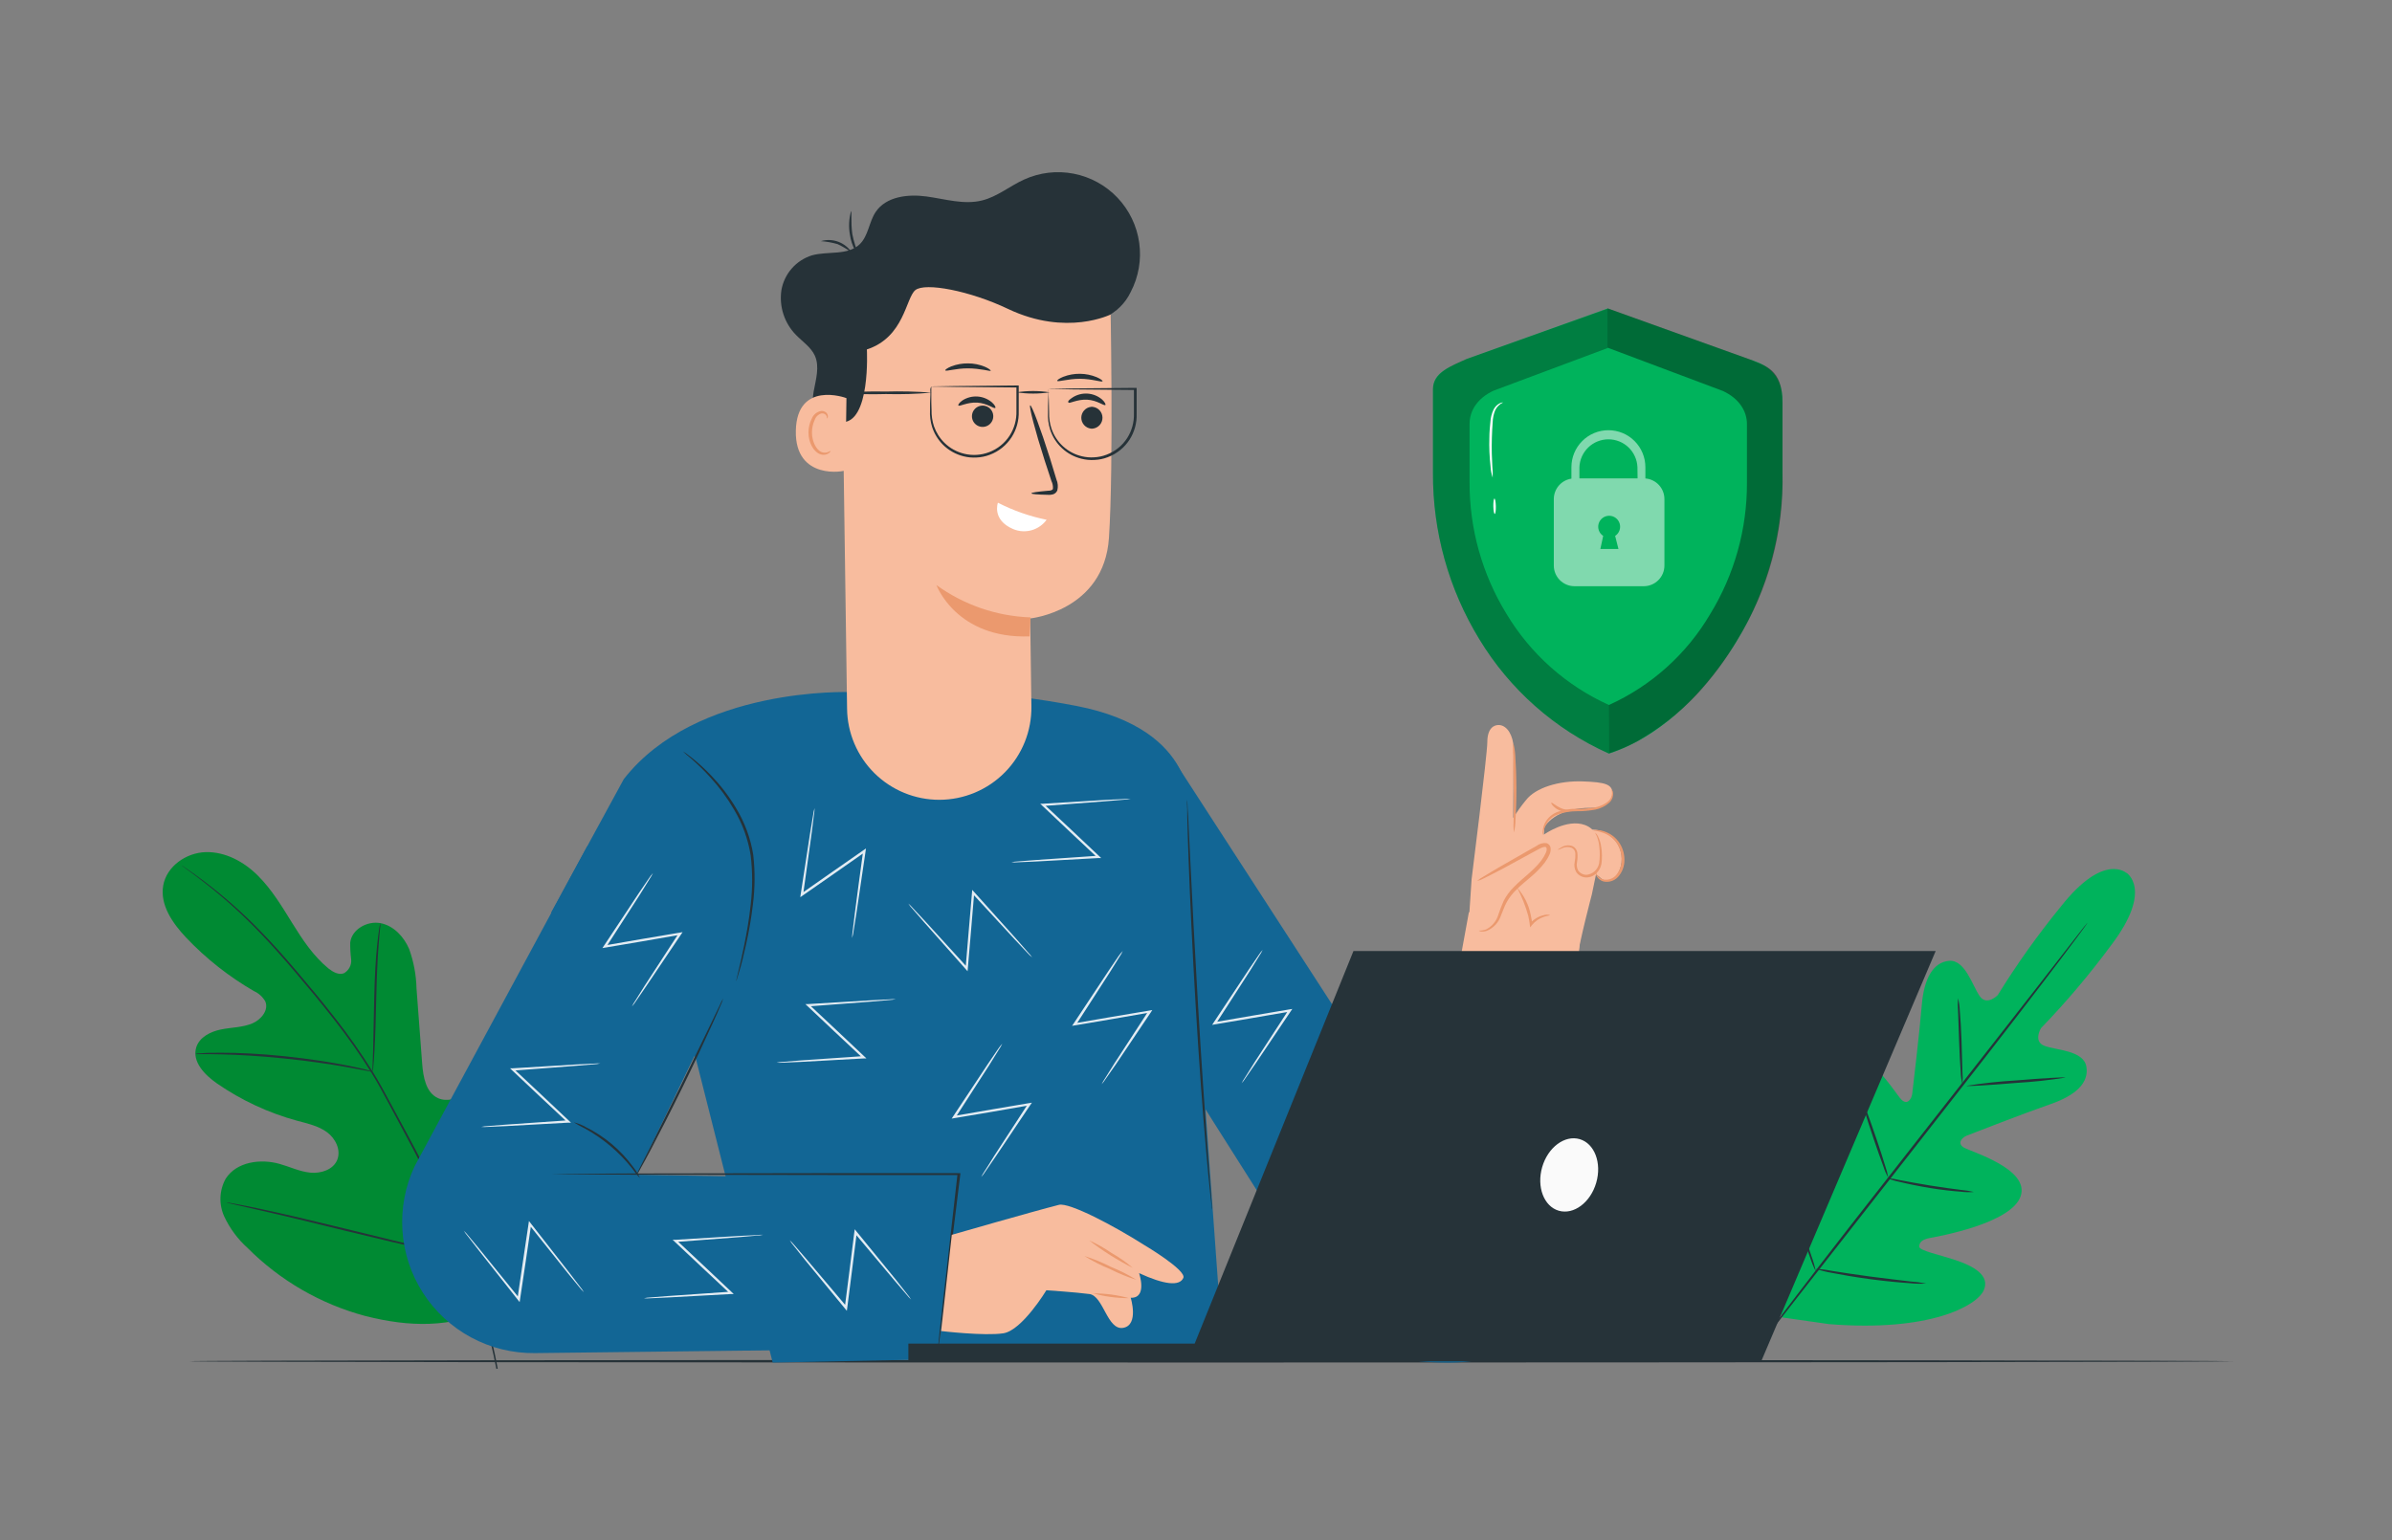 <svg width="500" height="322" viewBox="0 0 500 322" fill="none" xmlns="http://www.w3.org/2000/svg">
<rect x="0" y="0" width="500" height="322" fill="#808080" stroke="none"/>
<path d="M102.834 273.681C116.674 262.351 118.464 243.311 116.504 226.491C116.174 223.681 116.244 220.691 114.684 218.331C113.124 215.971 109.824 214.541 107.364 215.941C105.364 217.101 104.604 219.611 103.584 221.721C102.212 224.555 100.071 226.946 97.404 228.621C95.664 229.701 93.464 230.451 91.584 229.621C89.014 228.481 88.454 225.151 88.244 222.351C87.844 217.131 87.45 211.907 87.064 206.681C86.998 203.866 86.478 201.08 85.524 198.431C84.424 195.851 82.274 193.541 79.524 193.021C76.774 192.501 73.524 194.301 73.204 197.091C73.191 198.26 73.258 199.43 73.404 200.591C73.46 201.171 73.347 201.755 73.077 202.272C72.807 202.789 72.392 203.216 71.884 203.501C70.784 203.921 69.584 203.221 68.664 202.501C65.504 199.921 63.214 196.441 61.064 192.971C58.914 189.501 56.804 185.971 53.894 183.071C50.984 180.171 47.104 178.071 43.024 178.171C38.944 178.271 34.814 181.121 34.114 185.171C33.414 189.221 36.064 193.021 38.864 196.001C43.034 200.403 47.816 204.181 53.064 207.221C54.069 207.669 54.906 208.425 55.454 209.381C56.224 211.201 54.584 213.201 52.774 213.971C50.714 214.841 48.394 214.811 46.204 215.251C44.014 215.691 41.694 216.851 41.024 218.981C40.104 221.981 42.774 224.741 45.314 226.511C50.432 230.055 56.117 232.703 62.124 234.341C64.274 234.921 66.524 235.401 68.324 236.711C70.124 238.021 71.324 240.451 70.494 242.511C69.664 244.571 67.084 245.411 64.864 245.191C62.644 244.971 60.594 243.961 58.444 243.361C54.444 242.231 49.444 242.911 47.184 246.441C46.515 247.644 46.139 248.988 46.085 250.364C46.032 251.739 46.301 253.108 46.874 254.361C48.038 256.851 49.69 259.082 51.734 260.921C58.54 267.756 67.034 272.669 76.354 275.161C85.654 277.511 94.104 277.661 102.834 273.681Z" fill="#008A33"/>
<path d="M104.044 286.171C102.606 278.414 100.419 270.815 97.514 263.481C93.923 254.522 89.813 245.78 85.204 237.301L81.594 230.621C80.414 228.421 79.244 226.241 77.964 224.181C75.511 220.232 72.84 216.423 69.964 212.771C67.234 209.261 64.504 206.021 61.964 203.021C59.424 200.021 56.964 197.271 54.594 194.851C50.906 191.025 46.924 187.494 42.684 184.291C41.184 183.151 39.984 182.291 39.174 181.751L38.244 181.111C38.137 181.038 38.027 180.971 37.914 180.911C37.914 180.911 38.014 181.001 38.214 181.151L39.124 181.821C39.924 182.401 41.124 183.261 42.584 184.421C46.775 187.666 50.716 191.223 54.374 195.061C56.704 197.481 59.144 200.241 61.704 203.251C64.264 206.261 66.964 209.501 69.704 213.011C72.579 216.656 75.25 220.459 77.704 224.401C78.974 226.451 80.134 228.621 81.314 230.821L84.894 237.511C89.465 245.978 93.558 254.695 97.154 263.621C100.063 270.928 102.273 278.496 103.754 286.221" fill="#263339"/>
<path d="M77.884 224.131C77.978 223.73 78.031 223.322 78.044 222.911C78.124 222.131 78.204 220.981 78.284 219.571C78.454 216.751 78.554 212.851 78.654 208.571C78.754 204.291 78.914 200.371 79.144 197.571C79.244 196.161 79.354 195.031 79.434 194.241C79.492 193.837 79.519 193.429 79.514 193.021C79.39 193.411 79.306 193.813 79.264 194.221C79.134 195.001 78.984 196.141 78.844 197.541C78.534 200.361 78.324 204.261 78.224 208.541C78.124 212.821 78.054 216.671 77.994 219.541C77.944 220.891 77.914 222.021 77.884 222.881C77.843 223.296 77.843 223.715 77.884 224.131Z" fill="#263339"/>
<path d="M40.854 220.411H41.234H42.324C43.264 220.411 44.624 220.411 46.324 220.461C49.694 220.531 54.324 220.791 59.474 221.321C64.624 221.851 69.204 222.531 72.524 223.121C74.184 223.411 75.524 223.671 76.454 223.851L77.514 224.061C77.764 224.061 77.894 224.121 77.894 224.061C77.781 224.001 77.659 223.96 77.534 223.941L76.484 223.651C75.574 223.421 74.234 223.111 72.574 222.791C69.264 222.121 64.644 221.391 59.514 220.851C54.384 220.311 49.714 220.111 46.324 220.121C44.634 220.121 43.324 220.121 42.324 220.211L41.244 220.281C41.108 220.303 40.976 220.347 40.854 220.411Z" fill="#263339"/>
<path d="M97.054 262.841C97.132 262.689 97.199 262.532 97.254 262.371C97.394 262.021 97.554 261.571 97.764 261.021C98.204 259.841 98.764 258.111 99.504 256.021C100.914 251.751 102.684 245.791 104.564 239.181C106.444 232.571 108.154 226.611 109.494 222.321C110.164 220.221 110.704 218.501 111.104 217.241C111.284 216.681 111.424 216.241 111.534 215.861C111.595 215.703 111.639 215.538 111.664 215.371C111.574 215.514 111.504 215.669 111.454 215.831C111.324 216.191 111.154 216.641 110.944 217.191C110.504 218.371 109.944 220.091 109.214 222.191C107.794 226.461 106.024 232.421 104.154 239.031C102.284 245.641 100.594 251.621 99.214 255.891C98.554 257.991 98.004 259.711 97.614 260.961C97.434 261.531 97.294 261.961 97.174 262.351C97.118 262.51 97.078 262.674 97.054 262.841Z" fill="#263339"/>
<path d="M47.314 251.411C47.468 251.485 47.634 251.535 47.804 251.561L49.254 251.901L54.594 253.121C59.094 254.121 65.294 255.651 72.144 257.331C78.994 259.011 85.204 260.471 89.724 261.431C91.984 261.911 93.814 262.281 95.084 262.511L96.544 262.771C96.715 262.81 96.889 262.833 97.064 262.841C96.905 262.768 96.737 262.717 96.564 262.691L95.114 262.351L89.784 261.131C85.284 260.131 79.084 258.601 72.244 256.921C65.404 255.241 59.184 253.781 54.664 252.821C52.404 252.341 50.574 251.971 49.304 251.741L47.834 251.471C47.662 251.436 47.488 251.416 47.314 251.411Z" fill="#263339"/>
<path d="M444.594 182.621C444.594 182.621 439.904 177.981 430.764 189.571C425.972 195.438 421.572 201.614 417.594 208.061C417.594 208.061 415.314 210.421 413.814 208.281C412.314 206.141 410.764 200.621 407.424 200.901C404.084 201.181 402.164 204.621 401.714 210.111C401.264 215.601 399.854 227.611 399.714 228.691C399.574 229.771 398.714 231.181 397.424 229.891C396.134 228.601 389.644 217.621 384.594 221.001C379.544 224.381 380.824 239.921 380.934 241.611C381.044 243.301 380.584 243.941 379.744 244.181C378.904 244.421 377.054 240.521 375.064 237.471C373.074 234.421 370.244 231.211 367.504 233.421C364.764 235.631 361.854 246.501 368.774 266.471L372.584 275.471L382.334 276.861C403.404 278.551 413.204 273.021 414.654 269.811C416.104 266.601 412.304 264.661 408.844 263.501C405.384 262.341 401.144 261.501 401.174 260.651C401.204 259.801 401.694 259.181 403.364 258.861C405.034 258.541 420.364 255.861 422.364 250.151C424.364 244.441 412.114 240.861 410.544 239.961C408.974 239.061 410.134 237.831 411.134 237.441C412.134 237.051 423.414 232.661 428.624 230.861C433.834 229.061 436.704 226.441 436.114 223.021C435.524 219.601 429.814 219.611 427.364 218.681C424.914 217.751 426.634 214.971 426.634 214.971C431.902 209.518 436.802 203.722 441.304 197.621C450.234 185.861 444.414 182.431 444.414 182.431" fill="#00B35C"/>
<path d="M436.354 192.941C436.309 193.029 436.255 193.113 436.194 193.191L435.684 193.911C435.204 194.551 434.534 195.461 433.684 196.621C431.934 198.971 429.384 202.351 426.204 206.511C419.854 214.831 410.974 226.251 401.114 238.811L375.894 271.021L368.284 280.811L366.204 283.461L365.654 284.141C365.524 284.291 365.464 284.371 365.454 284.361C365.498 284.272 365.552 284.188 365.614 284.111L366.124 283.401L368.124 280.681C369.864 278.331 372.424 274.951 375.594 270.791C381.944 262.471 390.834 251.051 400.704 238.491C410.574 225.931 419.444 214.551 425.914 206.281C429.104 202.171 431.704 198.841 433.524 196.501C434.404 195.371 435.104 194.501 435.594 193.841L436.154 193.161C436.274 193.011 436.344 192.931 436.354 192.941Z" fill="#263339"/>
<path d="M409.284 208.711C409.501 209.568 409.625 210.446 409.654 211.331C409.804 212.951 409.934 215.201 410.024 217.691C410.114 220.181 410.154 222.241 410.204 224.051C410.277 224.929 410.277 225.812 410.204 226.691C409.987 225.833 409.866 224.955 409.844 224.071C409.714 222.441 409.604 220.191 409.514 217.711C409.424 215.231 409.364 213.161 409.294 211.351C409.214 210.473 409.211 209.589 409.284 208.711Z" fill="#263339"/>
<path d="M411.044 227.041C414.465 226.488 417.913 226.111 421.374 225.911C427.084 225.441 431.734 225.171 431.744 225.311C428.321 225.857 424.874 226.231 421.414 226.431C415.704 226.911 411.064 227.181 411.044 227.041Z" fill="#263339"/>
<path d="M394.454 246.321C395.351 246.39 396.24 246.534 397.114 246.751C398.754 247.061 401.004 247.491 403.504 247.891C406.004 248.291 408.274 248.591 409.924 248.801C410.824 248.872 411.717 249.016 412.594 249.231C411.694 249.308 410.789 249.288 409.894 249.171C408.224 249.051 405.894 248.811 403.424 248.401C400.954 247.991 398.654 247.511 397.034 247.111C396.148 246.94 395.283 246.675 394.454 246.321Z" fill="#263339"/>
<path d="M389.214 230.101C389.629 230.826 389.964 231.593 390.214 232.391C390.744 233.841 391.454 235.841 392.214 238.061C392.974 240.281 393.614 242.301 394.064 243.781C394.345 244.563 394.553 245.37 394.684 246.191C394.262 245.465 393.927 244.693 393.684 243.891C393.144 242.451 392.444 240.451 391.684 238.231C390.924 236.011 390.284 233.981 389.834 232.511C389.54 231.732 389.332 230.924 389.214 230.101Z" fill="#263339"/>
<path d="M372.404 245.261C372.885 246.211 373.293 247.197 373.624 248.211C374.314 250.061 375.234 252.621 376.224 255.461C377.214 258.301 378.074 260.881 378.684 262.751C379.06 263.751 379.351 264.781 379.554 265.831C379.064 264.866 378.656 263.863 378.334 262.831C377.644 260.991 376.724 258.431 375.734 255.591C374.744 252.751 373.874 250.171 373.274 248.291C372.899 247.307 372.608 246.293 372.404 245.261Z" fill="#263339"/>
<path d="M379.524 265.291C380.663 265.356 381.796 265.503 382.914 265.731C384.994 266.061 387.914 266.511 391.064 266.931C394.214 267.351 397.144 267.671 399.234 267.931C400.372 268.005 401.505 268.156 402.624 268.381C401.483 268.45 400.339 268.423 399.204 268.301C397.094 268.161 394.204 267.901 390.994 267.471C387.784 267.041 384.914 266.541 382.844 266.131C381.716 265.941 380.606 265.66 379.524 265.291Z" fill="#263339"/>
<path d="M466.894 284.621C466.894 284.771 371.244 284.891 253.294 284.891C135.344 284.891 39.664 284.791 39.664 284.621C39.664 284.451 135.294 284.341 253.294 284.341C371.294 284.341 466.894 284.491 466.894 284.621Z" fill="#263238"/>
<path d="M145.404 221.111L115.214 190.781L130.394 162.901C145.574 143.461 177.714 144.711 177.714 144.711C193.57 143.633 209.499 144.611 225.104 147.621C250.634 152.621 248.574 169.481 248.574 169.481L251.994 232.051L255.664 283.001L161.514 284.901L145.404 221.151" fill="#126695"/>
<path d="M196.124 281.921L111.794 282.921C107.148 282.975 102.565 281.847 98.475 279.643C94.385 277.44 90.922 274.233 88.411 270.324C85.901 266.415 84.425 261.931 84.123 257.295C83.821 252.659 84.702 248.023 86.684 243.821L122.744 176.951L155.594 199.151L133.184 245.621L201.444 246.841L196.124 281.921Z" fill="#126695"/>
<path d="M245.594 159.281L313.264 263.761L273.784 266.341C273.784 266.341 250.204 229.191 250.734 229.951C251.674 231.351 245.594 159.281 245.594 159.281Z" fill="#126695"/>
<path d="M153.894 205.161C153.896 204.977 153.926 204.795 153.984 204.621C154.084 204.221 154.194 203.721 154.344 203.101C154.654 201.791 155.114 199.891 155.584 197.531C156.054 195.171 156.584 192.331 156.914 189.171C157.32 185.746 157.32 182.285 156.914 178.861C156.371 175.465 155.187 172.203 153.424 169.251C152.007 166.82 150.33 164.55 148.424 162.481C147.139 161.066 145.769 159.73 144.324 158.481C143.773 158.049 143.245 157.589 142.744 157.101C142.906 157.181 143.061 157.279 143.204 157.391C143.484 157.601 143.934 157.891 144.454 158.321C145.957 159.508 147.374 160.801 148.694 162.191C150.665 164.244 152.396 166.516 153.854 168.961C155.679 171.959 156.901 175.284 157.454 178.751C157.85 182.218 157.823 185.72 157.374 189.181C157.036 191.996 156.555 194.793 155.934 197.561C155.414 199.931 154.934 201.821 154.524 203.121C154.344 203.771 154.184 204.271 154.074 204.611C154.032 204.799 153.971 204.983 153.894 205.161Z" fill="#263238"/>
<path d="M151.174 208.761C151.029 209.281 150.835 209.787 150.594 210.271C150.194 211.271 149.594 212.611 148.824 214.271C147.294 217.661 145.124 222.321 142.624 227.421C140.124 232.521 137.764 237.091 136.014 240.421C135.134 242.061 134.414 243.421 133.904 244.291C133.66 244.775 133.379 245.24 133.064 245.681C133.243 245.17 133.464 244.675 133.724 244.201C134.234 243.201 134.894 241.861 135.724 240.251L142.194 227.251C144.644 222.181 146.874 217.601 148.534 214.171C149.314 212.561 149.954 211.221 150.454 210.171C150.654 209.681 150.895 209.21 151.174 208.761Z" fill="#263238"/>
<path d="M196.124 281.921C196.124 281.921 196.124 281.861 196.124 281.751C196.124 281.641 196.124 281.441 196.124 281.231C196.174 280.751 196.244 280.081 196.324 279.231C196.524 277.451 196.804 274.921 197.154 271.731C197.894 265.261 198.954 256.161 200.154 245.431L200.394 245.691H175.484L131.974 245.621L118.774 245.541L115.184 245.491H114.244H113.924C114.03 245.478 114.137 245.478 114.244 245.491H115.184L118.774 245.441L131.974 245.361L175.554 245.291H200.464H200.734V245.551C199.414 256.271 198.304 265.371 197.504 271.831C197.104 275.011 196.774 277.541 196.504 279.321C196.397 280.161 196.307 280.827 196.234 281.321L196.154 281.831C196.144 281.861 196.134 281.921 196.124 281.921Z" fill="#263238"/>
<path d="M133.774 246.361C133.17 245.693 132.608 244.989 132.094 244.251C129.399 240.867 126.061 238.05 122.274 235.961C121.465 235.569 120.677 235.135 119.914 234.661C120.801 234.868 121.654 235.205 122.444 235.661C126.389 237.609 129.8 240.489 132.384 244.051C132.951 244.753 133.419 245.53 133.774 246.361Z" fill="#263238"/>
<path d="M253.394 252.981C253.32 252.695 253.274 252.404 253.254 252.111C253.184 251.501 253.094 250.671 252.974 249.621C252.744 247.461 252.434 244.331 252.104 240.461C251.414 232.711 250.624 221.991 249.924 210.151C249.224 198.311 248.734 187.571 248.454 179.801C248.314 175.911 248.214 172.801 248.174 170.591C248.174 169.541 248.174 168.711 248.124 168.091C248.108 167.801 248.108 167.51 248.124 167.221C248.179 167.507 248.209 167.798 248.214 168.091C248.214 168.701 248.294 169.541 248.354 170.591C248.464 172.811 248.614 175.941 248.804 179.781C249.174 187.551 249.724 198.271 250.424 210.121C251.124 221.971 251.864 232.671 252.424 240.431C252.724 244.261 252.964 247.431 253.134 249.611C253.214 250.611 253.274 251.491 253.324 252.101C253.374 252.391 253.397 252.686 253.394 252.981Z" fill="#263238"/>
<path d="M178.114 196.131C178.118 195.672 178.155 195.214 178.224 194.761C178.344 193.811 178.494 192.541 178.684 190.981C179.124 187.681 179.684 183.161 180.424 177.921L180.804 178.161L174.334 182.691L167.754 187.271L167.284 187.601L167.364 187.031C168.164 181.841 168.844 177.361 169.364 174.031C169.624 172.501 169.824 171.241 169.984 170.301C170.037 169.85 170.131 169.405 170.264 168.971C170.264 169.427 170.224 169.882 170.144 170.331C170.024 171.271 169.874 172.531 169.674 174.081C169.224 177.361 168.594 181.851 167.874 187.081L167.494 186.841L174.064 182.241L180.544 177.731L181.014 177.401L180.934 177.971C180.164 183.191 179.494 187.711 179.014 190.971C178.764 192.521 178.564 193.791 178.414 194.731C178.356 195.205 178.255 195.674 178.114 196.131Z" fill="#E3ECF3"/>
<path d="M215.754 200.181C215.393 199.894 215.059 199.576 214.754 199.231C214.104 198.531 213.224 197.601 212.144 196.461L203.214 186.781L203.644 186.631C203.434 189.081 203.214 191.741 202.984 194.501C202.754 197.261 202.514 200.001 202.304 202.501L202.254 203.081L201.874 202.651L193.184 192.851L190.704 189.991C190.388 189.663 190.107 189.305 189.864 188.921C190.223 189.226 190.558 189.561 190.864 189.921L193.444 192.681L202.264 202.351L201.834 202.501C202.044 200.011 202.264 197.311 202.504 194.501C202.744 191.691 202.964 189.081 203.174 186.631L203.224 186.061L203.604 186.481L212.404 196.291L214.914 199.161C215.22 199.478 215.501 199.819 215.754 200.181Z" fill="#E3ECF3"/>
<path d="M234.694 198.841C234.507 199.262 234.28 199.664 234.014 200.041L232.014 203.261L224.874 214.341L224.634 213.961L232.394 212.621L240.294 211.291L240.864 211.191L240.594 211.621L233.294 222.481L231.094 225.621C230.849 226.005 230.575 226.369 230.274 226.711C230.471 226.301 230.698 225.907 230.954 225.531L232.954 222.331L240.104 211.331L240.354 211.711L232.454 213.081L224.664 214.401L224.094 214.491L224.414 214.021L231.704 203.021L233.844 199.871C234.106 199.51 234.39 199.167 234.694 198.841Z" fill="#E3ECF3"/>
<path d="M209.504 218.221C209.316 218.638 209.088 219.037 208.824 219.411L206.824 222.641L199.694 233.711L199.444 233.331L207.224 231.991L215.134 230.651L215.704 230.561L215.374 231.031L208.074 241.901L205.924 245.021C205.685 245.406 205.41 245.767 205.104 246.101C205.304 245.692 205.531 245.298 205.784 244.921C206.304 244.121 206.984 243.051 207.784 241.731L214.934 230.731L215.184 231.111L207.284 232.481L199.494 233.791L198.924 233.891L199.244 233.411L206.534 222.411C207.414 221.111 208.134 220.051 208.684 219.261C208.931 218.895 209.206 218.547 209.504 218.221Z" fill="#E3ECF3"/>
<path d="M263.934 198.621C263.735 199.033 263.508 199.43 263.254 199.811L261.254 203.041L254.124 214.111L253.874 213.731L261.654 212.391L269.564 211.051L270.134 210.961L269.814 211.431L262.504 222.301C261.624 223.581 260.904 224.631 260.354 225.411C260.117 225.8 259.842 226.165 259.534 226.501C259.735 226.091 259.966 225.697 260.224 225.321L262.224 222.131L269.374 211.131L269.624 211.511L261.724 212.871L253.934 214.191L253.374 214.291L253.684 213.811L260.974 202.811L263.124 199.661C263.359 199.288 263.63 198.94 263.934 198.621Z" fill="#E3ECF3"/>
<path d="M295.334 248.961C294.976 248.689 294.642 248.388 294.334 248.061L291.594 245.421L282.184 236.201L282.604 236.031C282.524 238.491 282.444 241.151 282.354 243.921C282.264 246.691 282.154 249.441 282.064 251.921V252.501L281.654 252.091L272.494 242.741L269.874 240.011C269.548 239.701 269.247 239.367 268.974 239.011C269.33 239.284 269.664 239.585 269.974 239.911L272.694 242.541L281.994 251.761L281.564 251.931C281.644 249.431 281.734 246.731 281.824 243.931C281.914 241.131 282.024 238.501 282.114 236.041V235.471L282.514 235.871L291.784 245.231L294.434 247.971C294.761 248.275 295.062 248.606 295.334 248.961Z" fill="#E3ECF3"/>
<path d="M136.484 182.561C136.288 182.974 136.061 183.372 135.804 183.751L133.804 186.981L126.674 198.061L126.424 197.681L134.204 196.331L142.114 195.001L142.684 194.901L142.364 195.381L135.054 206.241L132.914 209.361C132.671 209.743 132.396 210.104 132.094 210.441C132.285 210.031 132.513 209.64 132.774 209.271L134.774 206.071C136.584 203.301 139.064 199.501 141.924 195.071L142.174 195.451L134.274 196.821L126.484 198.141L125.924 198.231L126.234 197.761C129.164 193.361 131.684 189.561 133.524 186.761L135.674 183.611C135.916 183.24 136.186 182.889 136.484 182.561Z" fill="#E3ECF3"/>
<path d="M96.944 257.341C97.281 257.645 97.588 257.979 97.864 258.341L100.304 261.271L108.594 271.501L108.154 271.621C108.514 269.191 108.894 266.551 109.304 263.801C109.714 261.051 110.114 258.341 110.484 255.871L110.564 255.301L110.924 255.761L118.984 266.081L121.274 269.081C121.565 269.428 121.826 269.799 122.054 270.191C121.725 269.881 121.421 269.547 121.144 269.191L118.744 266.271L110.594 256.061L111.034 255.951C110.674 258.421 110.284 261.101 109.874 263.881C109.464 266.661 109.074 269.261 108.704 271.691L108.624 272.261L108.264 271.811L100.104 261.471L97.774 258.471C97.472 258.113 97.195 257.735 96.944 257.341Z" fill="#E3ECF3"/>
<path d="M187.244 208.921C186.796 209.017 186.341 209.077 185.884 209.101L182.084 209.431L168.944 210.431L169.104 210.011L174.864 215.411L180.694 220.911L181.114 221.311H180.534L167.464 222.031L163.684 222.191C163.231 222.23 162.776 222.23 162.324 222.191C162.769 222.101 163.22 222.044 163.674 222.021L167.444 221.721L180.504 220.821L180.354 221.241L174.504 215.761L168.764 210.341L168.344 209.941H168.914L182.064 209.151L185.864 208.961C186.322 208.912 186.783 208.899 187.244 208.921Z" fill="#E3ECF3"/>
<path d="M165.084 259.321C165.417 259.634 165.731 259.968 166.024 260.321L168.514 263.201L177.024 273.261L176.584 273.381C176.894 270.941 177.234 268.301 177.584 265.551C177.934 262.801 178.294 260.071 178.584 257.601L178.664 257.021L179.024 257.471L187.304 267.621L189.654 270.621C189.945 270.969 190.212 271.336 190.454 271.721C190.116 271.414 189.805 271.079 189.524 270.721L187.064 267.851L178.664 257.851L179.094 257.721C178.784 260.201 178.444 262.881 178.094 265.671C177.744 268.461 177.394 271.071 177.094 273.511L177.014 274.081L176.654 273.641L168.284 263.461L165.904 260.461C165.593 260.108 165.319 259.727 165.084 259.321Z" fill="#E3ECF3"/>
<path d="M125.474 222.361C125.026 222.459 124.571 222.519 124.114 222.541L120.324 222.861L107.184 223.861L107.334 223.431L113.104 228.841L118.934 234.341L119.354 234.741H118.774L105.704 235.461L101.924 235.621C101.481 235.658 101.036 235.658 100.594 235.621C101.038 235.525 101.49 235.468 101.944 235.451L105.714 235.151L118.774 234.241L118.624 234.671L112.774 229.191L107.024 223.771L106.614 223.371H107.184L120.334 222.571L124.134 222.391C124.579 222.347 125.027 222.337 125.474 222.361Z" fill="#E3ECF3"/>
<path d="M159.504 258.191C159.056 258.286 158.601 258.342 158.144 258.361L154.344 258.691L141.204 259.691L141.364 259.261L147.124 264.671L152.954 270.171L153.374 270.571H152.804L139.724 271.281L135.944 271.451C135.491 271.49 135.036 271.49 134.584 271.451C135.028 271.355 135.48 271.298 135.934 271.281L139.704 270.981L152.764 270.071L152.614 270.501L146.764 265.021L141.024 259.621L140.604 259.231H141.174L154.324 258.431L158.134 258.251C158.588 258.189 159.046 258.169 159.504 258.191Z" fill="#E3ECF3"/>
<path d="M236.314 167.031C235.866 167.127 235.411 167.187 234.954 167.211L231.154 167.531L218.024 168.531L218.174 168.111L223.934 173.511L229.764 179.011L230.184 179.411H229.614L216.534 180.131L212.754 180.291C212.301 180.33 211.846 180.33 211.394 180.291C211.838 180.195 212.29 180.138 212.744 180.121L216.514 179.821L229.584 178.921L229.424 179.341L223.594 173.871L217.854 168.451L217.434 168.051H218.004L231.154 167.251L234.964 167.071C235.412 167.023 235.863 167.01 236.314 167.031Z" fill="#E3ECF3"/>
<path d="M198.954 258.191C198.954 258.191 215.774 253.341 221.344 251.921C223.514 251.371 232.804 256.271 239.224 260.351C239.224 260.351 248.064 265.591 247.354 267.201C246.564 268.981 243.354 268.621 238.104 266.201C238.104 266.201 239.924 271.471 236.354 271.351C236.354 271.351 238.124 277.051 234.784 277.641C231.444 278.231 230.664 270.961 227.724 270.571C224.784 270.181 218.724 269.781 218.724 269.781C218.724 269.781 213.654 278.181 209.724 278.781C205.794 279.381 196.724 278.311 196.724 278.311L198.954 258.191Z" fill="#F8BC9E"/>
<path d="M227.664 259.351C229.31 260.084 230.884 260.971 232.364 262.001C233.934 262.889 235.414 263.927 236.784 265.101C233.563 263.487 230.508 261.561 227.664 259.351Z" fill="#EB996E"/>
<path d="M226.674 262.621C228.595 263.225 230.462 263.991 232.254 264.911C234.106 265.663 235.892 266.57 237.594 267.621C235.672 267.022 233.805 266.26 232.014 265.341C230.158 264.592 228.371 263.681 226.674 262.621Z" fill="#EB996E"/>
<path d="M228.474 270.431C231.014 270.421 233.544 270.758 235.994 271.431C233.453 271.438 230.924 271.101 228.474 270.431Z" fill="#EB996E"/>
<path d="M177.064 84.621C177.262 85.269 177.264 85.96 177.072 86.61C176.879 87.26 176.499 87.838 175.98 88.273C175.46 88.709 174.824 88.981 174.151 89.057C173.478 89.133 172.797 89.009 172.194 88.701C169.914 87.55 169.624 84.4 170.074 81.891C170.524 79.38 171.374 76.691 170.324 74.361C169.514 72.581 167.764 71.451 166.404 70.05C165.203 68.834 164.302 67.355 163.769 65.731C163.236 64.107 163.087 62.382 163.334 60.691C163.622 59.004 164.37 57.43 165.496 56.142C166.622 54.854 168.081 53.902 169.714 53.391C173.064 52.461 177.194 53.49 179.714 51.06C181.524 49.3 181.634 46.431 183.034 44.331C185.204 41.071 189.794 40.55 193.674 41.081C197.554 41.611 201.494 42.861 205.294 41.91C208.464 41.12 211.064 38.91 214.044 37.55C217.291 36.066 220.922 35.633 224.428 36.314C227.934 36.994 231.139 38.752 233.596 41.344C236.053 43.935 237.639 47.23 238.131 50.767C238.624 54.304 237.999 57.906 236.344 61.071C235.24 63.386 233.362 65.243 231.034 66.32" fill="#263238"/>
<path d="M196.364 167.231C198.914 167.225 201.437 166.714 203.789 165.727C206.14 164.739 208.271 163.295 210.06 161.477C211.849 159.66 213.259 157.505 214.209 155.139C215.159 152.772 215.629 150.24 215.594 147.691L215.344 129.311C215.344 129.311 230.784 127.761 231.804 112.461C232.824 97.16 232.094 61.85 232.094 61.85C223.598 57.636 214.132 55.763 204.672 56.426C195.211 57.089 186.099 60.263 178.274 65.621L175.914 67.251L177.064 148.191C177.124 153.267 179.185 158.114 182.799 161.679C186.413 165.244 191.287 167.239 196.364 167.231Z" fill="#F8BC9E"/>
<path d="M228.054 89.621C227.495 89.556 226.98 89.289 226.606 88.87C226.232 88.45 226.025 87.908 226.025 87.346C226.025 86.784 226.232 86.241 226.606 85.822C226.98 85.402 227.495 85.135 228.054 85.07C228.175 85.04 228.302 85.04 228.424 85.07C228.982 85.135 229.497 85.402 229.871 85.822C230.245 86.241 230.452 86.784 230.452 87.346C230.452 87.908 230.245 88.45 229.871 88.87C229.497 89.289 228.982 89.556 228.424 89.621C228.301 89.641 228.176 89.641 228.054 89.621Z" fill="#263238"/>
<path d="M231.054 84.68C230.804 84.941 229.364 83.68 227.254 83.57C225.144 83.46 223.554 84.451 223.344 84.171C223.134 83.891 223.494 83.581 224.194 83.111C225.129 82.51 226.232 82.226 227.341 82.3C228.45 82.374 229.506 82.802 230.354 83.52C230.984 84.081 231.184 84.621 231.054 84.68Z" fill="#263238"/>
<path d="M206.664 85.201C207.026 85.452 207.307 85.805 207.469 86.215C207.631 86.626 207.667 87.075 207.574 87.506C207.48 87.938 207.261 88.331 206.943 88.638C206.626 88.945 206.225 89.15 205.791 89.228C205.356 89.307 204.909 89.255 204.504 89.079C204.1 88.903 203.756 88.61 203.518 88.239C203.279 87.868 203.156 87.434 203.165 86.993C203.173 86.552 203.312 86.123 203.564 85.76C203.901 85.276 204.417 84.945 204.998 84.84C205.579 84.734 206.178 84.864 206.664 85.201Z" fill="#263238"/>
<path d="M208.054 85.29C207.794 85.55 206.354 84.29 204.254 84.18C202.154 84.07 200.554 85.061 200.334 84.781C200.224 84.65 200.494 84.191 201.184 83.721C202.119 83.12 203.222 82.836 204.331 82.91C205.44 82.984 206.496 83.412 207.344 84.13C207.974 84.691 208.174 85.18 208.054 85.29Z" fill="#263238"/>
<path d="M215.594 103.151C215.594 102.991 216.904 102.791 219.044 102.611C219.594 102.611 220.044 102.481 220.094 102.191C220.134 101.639 220.027 101.087 219.784 100.591C219.314 99.16 218.844 97.721 218.344 96.21C216.344 89.981 215.034 84.85 215.344 84.751C215.654 84.65 217.514 89.621 219.484 95.85C219.944 97.371 220.394 98.85 220.824 100.251C221.141 100.979 221.204 101.792 221.004 102.561C220.914 102.768 220.777 102.951 220.603 103.096C220.43 103.24 220.224 103.341 220.004 103.391C219.692 103.46 219.372 103.484 219.054 103.461C216.894 103.421 215.594 103.321 215.594 103.151Z" fill="#263238"/>
<path d="M208.594 105.111C211.808 106.76 215.233 107.962 218.774 108.681C217.997 109.747 216.883 110.519 215.612 110.871C214.341 111.224 212.988 111.135 211.774 110.621C207.264 108.691 208.594 105.111 208.594 105.111Z" fill="white"/>
<path d="M215.404 129.091C208.325 128.838 201.481 126.485 195.744 122.331C195.744 122.331 199.864 133.601 215.214 133.061L215.404 129.091Z" fill="#EB996E"/>
<path d="M232.224 65.721C232.224 65.721 222.974 70.421 210.724 64.6C202.724 60.781 193.354 59.011 191.334 60.66C189.314 62.31 189.044 70.51 181.204 73.061C181.204 73.061 182.054 88.721 175.794 88.281C169.534 87.841 172.974 63.511 172.974 63.511L188.104 55.751L204.714 52.281L220.464 54.191L232.684 57.281L232.224 65.721Z" fill="#263238"/>
<path d="M176.934 83.251C176.684 83.121 166.584 79.561 166.354 90.05C166.124 100.541 176.694 98.611 176.714 98.311C176.734 98.01 176.934 83.251 176.934 83.251Z" fill="#F8BC9E"/>
<path d="M173.594 94.26C173.594 94.26 173.404 94.391 173.094 94.52C172.654 94.699 172.163 94.699 171.724 94.52C170.624 94.091 169.724 92.311 169.724 90.421C169.722 89.519 169.917 88.629 170.294 87.811C170.401 87.486 170.586 87.192 170.831 86.953C171.077 86.715 171.376 86.539 171.704 86.441C171.915 86.402 172.134 86.433 172.326 86.528C172.519 86.624 172.676 86.779 172.774 86.971C172.904 87.26 172.834 87.471 172.884 87.49C172.934 87.51 173.114 87.32 173.044 86.891C172.989 86.629 172.848 86.393 172.644 86.221C172.36 85.998 172.002 85.894 171.644 85.93C171.211 86.005 170.804 86.19 170.463 86.466C170.121 86.743 169.857 87.102 169.694 87.51C169.232 88.411 168.992 89.409 168.994 90.421C168.994 92.531 170.054 94.54 171.554 95.01C171.834 95.096 172.13 95.119 172.42 95.078C172.711 95.036 172.988 94.931 173.234 94.77C173.594 94.52 173.594 94.281 173.594 94.26Z" fill="#EB996E"/>
<path d="M171.594 50.42C172.79 50.069 174.068 50.116 175.236 50.552C176.405 50.988 177.4 51.791 178.074 52.84C177.141 52.134 176.135 51.531 175.074 51.041C173.938 50.714 172.772 50.506 171.594 50.42Z" fill="#263238"/>
<path d="M177.904 44.141C178.094 44.141 177.804 46.35 178.164 48.971C178.475 50.546 178.968 52.079 179.634 53.541C179.634 53.541 179.194 53.17 178.754 52.391C178.189 51.352 177.816 50.221 177.654 49.05C177.362 47.416 177.448 45.737 177.904 44.141Z" fill="#263238"/>
<path d="M220.994 79.621C220.934 79.501 221.384 79.13 222.234 78.79C224.49 77.918 226.995 77.943 229.234 78.861C230.074 79.221 230.524 79.591 230.464 79.71C230.334 79.99 228.314 79.201 225.724 79.201C223.134 79.201 221.114 79.93 220.994 79.621Z" fill="#263238"/>
<path d="M197.594 77.441C197.534 77.32 197.984 76.96 198.834 76.611C199.953 76.178 201.144 75.964 202.344 75.981C203.548 75.98 204.741 76.218 205.854 76.68C206.694 77.04 207.134 77.41 207.084 77.54C207.034 77.671 204.934 77.031 202.334 77.02C199.734 77.01 197.734 77.721 197.594 77.441Z" fill="#263238"/>
<path d="M219.184 81.3C219.206 81.507 219.206 81.715 219.184 81.921C219.184 82.361 219.184 82.921 219.234 83.611C219.284 84.3 219.234 85.231 219.294 86.231C219.256 87.385 219.425 88.536 219.794 89.63C220.276 91.05 221.11 92.324 222.219 93.333C223.328 94.343 224.675 95.054 226.134 95.4C226.971 95.605 227.834 95.679 228.694 95.621C229.588 95.58 230.469 95.395 231.304 95.07C233.083 94.404 234.598 93.18 235.624 91.581C236.594 90.053 237.082 88.269 237.024 86.46C237.024 84.671 237.024 82.951 237.024 81.3L237.264 81.54L224.264 81.421L220.494 81.35H219.494H219.124C219.552 81.303 219.983 81.283 220.414 81.29L224.124 81.221L237.264 81.1H237.594V81.35C237.594 83.001 237.594 84.721 237.594 86.51C237.661 88.418 237.148 90.3 236.124 91.91C235.036 93.604 233.429 94.898 231.544 95.6C230.658 95.941 229.722 96.133 228.774 96.171C227.869 96.224 226.962 96.14 226.084 95.921C224.554 95.551 223.145 94.794 221.993 93.722C220.84 92.65 219.983 91.299 219.504 89.8C219.144 88.657 218.995 87.457 219.064 86.26C219.064 85.26 219.064 84.331 219.114 83.57C219.164 82.811 219.114 82.341 219.164 81.9C219.154 81.7 219.161 81.5 219.184 81.3Z" fill="#263238"/>
<path d="M194.674 80.781C194.674 80.781 194.674 81.01 194.674 81.4V83.091C194.674 83.831 194.674 84.71 194.724 85.721C194.697 86.874 194.866 88.023 195.224 89.121C195.684 90.437 196.44 91.631 197.434 92.611C198.581 93.725 200.008 94.51 201.564 94.88C203.284 95.295 205.09 95.18 206.744 94.55C208.517 93.885 210.029 92.664 211.054 91.07C212.028 89.544 212.519 87.76 212.464 85.951C212.464 84.16 212.464 82.43 212.464 80.781L212.704 81.02L199.704 80.9L195.944 80.841H194.944H194.574C194.999 80.793 195.426 80.773 195.854 80.781L199.564 80.721L212.704 80.6H212.944V80.841C212.944 82.49 212.944 84.221 212.944 86.01C213.004 87.918 212.488 89.8 211.464 91.41C210.377 93.098 208.774 94.388 206.894 95.091C206.007 95.43 205.072 95.623 204.124 95.66C203.216 95.714 202.306 95.63 201.424 95.41C199.79 95.008 198.296 94.168 197.104 92.981C196.072 91.944 195.298 90.68 194.844 89.29C194.484 88.147 194.335 86.947 194.404 85.751C194.404 84.751 194.404 83.82 194.464 83.061C194.524 82.3 194.464 81.831 194.464 81.391C194.5 81.177 194.571 80.971 194.674 80.781Z" fill="#263238"/>
<path d="M219.404 82.031C217.117 82.377 214.791 82.377 212.504 82.031C214.79 81.671 217.118 81.671 219.404 82.031Z" fill="#263238"/>
<path d="M175.594 82.16C178.773 81.895 181.964 81.799 185.154 81.871C188.345 81.78 191.54 81.857 194.724 82.1C191.545 82.378 188.353 82.475 185.164 82.391C181.972 82.493 178.777 82.416 175.594 82.16Z" fill="#263238"/>
<path d="M278.464 270.871C280.711 275.041 284.114 278.474 288.265 280.757C292.416 283.04 297.138 284.076 301.864 283.741C307.447 283.35 312.729 281.067 316.84 277.269C320.951 273.471 323.643 268.385 324.474 262.851L330.274 196.461L307.044 190.721L297.554 242.721C297.554 242.721 292.594 264.511 278.464 270.871Z" fill="#F8BC9E"/>
<path d="M306.834 195.531L307.604 183.881C307.604 183.881 310.894 157.741 310.894 155.181C310.894 152.241 312.304 151.521 313.394 151.601C315.084 151.711 316.284 153.801 316.394 156.331C316.394 157.201 316.314 171.021 316.314 171.021C317.113 169.715 318.005 168.468 318.984 167.291C320.984 164.701 325.824 163.221 330.754 163.381C335.684 163.541 337.034 164.021 337.064 165.931C337.046 166.296 336.947 166.652 336.774 166.974C336.601 167.296 336.358 167.575 336.064 167.791C335.154 168.549 333.998 168.947 332.814 168.911C324.924 168.771 322.814 172.981 322.814 172.981L322.714 174.511C322.714 174.511 327.504 171.081 331.324 172.511C331.888 172.719 332.405 173.039 332.844 173.451C333.919 173.455 334.975 173.74 335.906 174.278C336.838 174.817 337.612 175.589 338.153 176.519C338.693 177.449 338.982 178.504 338.989 179.579C338.996 180.655 338.722 181.714 338.194 182.651C337.988 183.131 337.64 183.537 337.197 183.815C336.753 184.092 336.236 184.226 335.714 184.201C335.185 184.042 334.706 183.749 334.324 183.351C334.1 183.161 333.862 182.987 333.614 182.831L332.734 187.061C332.734 187.061 330.244 196.461 329.624 200.681" fill="#F8BC9E"/>
<path d="M309.104 194.621C310.544 195.021 312.034 193.961 312.814 192.681C313.594 191.401 313.924 189.891 314.604 188.551C316.664 184.551 321.604 182.651 323.494 178.551C323.754 177.981 323.894 177.201 323.394 176.821C322.894 176.441 322.274 176.751 321.764 177.031L308.764 184.231" fill="#F8BC9E"/>
<path d="M308.754 184.211C309.158 183.852 309.605 183.543 310.084 183.291C310.964 182.741 312.254 181.981 313.854 181.051L319.504 177.821L321.134 176.901C321.741 176.42 322.514 176.201 323.284 176.291C323.521 176.367 323.73 176.515 323.882 176.713C324.034 176.911 324.121 177.151 324.134 177.401C324.16 177.812 324.088 178.223 323.924 178.601C323.623 179.268 323.247 179.898 322.804 180.481C321.004 182.821 318.674 184.291 316.994 186.001C316.177 186.774 315.482 187.668 314.934 188.651C314.444 189.571 314.134 190.531 313.754 191.401C313.52 192.127 313.131 192.793 312.612 193.353C312.094 193.912 311.46 194.352 310.754 194.641C309.684 194.961 309.084 194.641 309.124 194.581C309.642 194.596 310.158 194.512 310.644 194.331C311.269 194.011 311.821 193.565 312.266 193.021C312.71 192.478 313.036 191.847 313.224 191.171C313.544 190.202 313.914 189.251 314.334 188.321C314.885 187.256 315.604 186.287 316.464 185.451C318.184 183.651 320.464 182.141 322.144 179.971C322.539 179.447 322.875 178.88 323.144 178.281C323.394 177.711 323.354 177.141 323.034 177.081C322.714 177.021 322.084 177.291 321.534 177.601L319.874 178.501L314.144 181.621C312.504 182.491 311.144 183.171 310.244 183.621C309.777 183.887 309.276 184.085 308.754 184.211Z" fill="#EB996E"/>
<path d="M322.534 174.621C322.622 173.674 322.934 172.763 323.444 171.961C324.036 171.138 324.878 170.528 325.844 170.221C327.054 169.823 328.32 169.62 329.594 169.621C330.902 169.634 332.208 169.52 333.494 169.281C334.571 169.061 335.571 168.561 336.394 167.831C336.667 167.578 336.879 167.267 337.014 166.921C337.15 166.574 337.204 166.201 337.174 165.831C337.159 165.558 337.069 165.295 336.914 165.071C336.864 165.071 336.914 165.361 336.964 165.841C336.959 166.176 336.881 166.506 336.736 166.808C336.591 167.11 336.382 167.377 336.124 167.591C335.324 168.22 334.384 168.645 333.384 168.831C332.125 169.037 330.849 169.131 329.574 169.111C328.252 169.096 326.937 169.302 325.684 169.721C324.635 170.086 323.738 170.789 323.134 171.721C322.742 172.347 322.515 173.063 322.474 173.801C322.417 174.074 322.438 174.358 322.534 174.621Z" fill="#EB996E"/>
<path d="M316.324 155.351C316.239 156.265 316.239 157.186 316.324 158.101C316.324 159.981 316.324 162.231 316.394 164.711C316.464 167.191 316.394 169.441 316.394 171.321C316.334 172.237 316.354 173.157 316.454 174.071C316.672 173.174 316.783 172.254 316.784 171.331C316.904 169.641 316.984 167.331 316.974 164.711C316.964 162.091 316.864 159.771 316.744 158.081C316.702 157.158 316.561 156.243 316.324 155.351Z" fill="#EB996E"/>
<path d="M325.654 177.691C325.933 177.623 326.202 177.519 326.454 177.381C326.779 177.214 327.137 177.119 327.503 177.101C327.868 177.084 328.234 177.145 328.574 177.281C328.783 177.394 328.959 177.559 329.085 177.761C329.211 177.962 329.283 178.193 329.294 178.431C329.326 179.027 329.282 179.625 329.164 180.211C328.998 180.946 329.116 181.718 329.494 182.371C329.733 182.706 330.047 182.981 330.412 183.172C330.777 183.363 331.182 183.465 331.594 183.471C331.998 183.468 332.399 183.383 332.77 183.221C333.141 183.06 333.476 182.825 333.754 182.531C334.275 182.008 334.624 181.338 334.754 180.611C334.91 179.434 334.894 178.242 334.704 177.071C334.6 176.278 334.36 175.51 333.994 174.801C333.714 174.301 333.454 174.111 333.434 174.131C333.414 174.151 333.594 174.401 333.804 174.891C334.078 175.61 334.25 176.364 334.314 177.131C334.445 178.258 334.428 179.398 334.264 180.521C334.136 181.157 333.806 181.734 333.323 182.167C332.84 182.6 332.23 182.864 331.584 182.921C331.258 182.919 330.938 182.841 330.648 182.693C330.358 182.546 330.107 182.332 329.914 182.071C329.611 181.522 329.516 180.884 329.644 180.271C329.755 179.64 329.782 178.998 329.724 178.361C329.695 178.056 329.587 177.764 329.412 177.514C329.237 177.263 329 177.062 328.724 176.931C328.335 176.782 327.916 176.729 327.502 176.774C327.089 176.819 326.691 176.962 326.344 177.191C325.874 177.471 325.594 177.621 325.654 177.691Z" fill="#EB996E"/>
<path d="M333.524 182.111C333.454 182.372 333.482 182.649 333.604 182.891C333.744 183.234 333.962 183.54 334.239 183.786C334.516 184.032 334.846 184.212 335.204 184.311C335.742 184.426 336.302 184.4 336.827 184.236C337.353 184.071 337.827 183.773 338.204 183.371C339.105 182.38 339.589 181.079 339.554 179.741C339.554 178.418 339.141 177.128 338.374 176.051C337.747 175.172 336.893 174.48 335.904 174.051C335.254 173.758 334.555 173.591 333.844 173.561C333.344 173.561 333.074 173.561 333.074 173.641C333.997 173.76 334.896 174.016 335.744 174.401C336.632 174.842 337.395 175.498 337.964 176.311C338.628 177.319 338.977 178.503 338.964 179.711C338.997 180.91 338.583 182.079 337.804 182.991C337.487 183.349 337.083 183.621 336.632 183.781C336.18 183.94 335.696 183.981 335.224 183.901C334.909 183.83 334.613 183.693 334.356 183.498C334.099 183.303 333.886 183.055 333.734 182.771C333.594 182.391 333.594 182.111 333.524 182.111Z" fill="#EB996E"/>
<path d="M324.024 191.351C323.594 191.215 323.133 191.215 322.704 191.351C321.578 191.597 320.565 192.209 319.824 193.091L320.284 193.231C320.223 192.611 320.123 191.997 319.984 191.391C319.586 189.241 318.599 187.243 317.134 185.621C318.113 187.496 318.891 189.471 319.454 191.511C319.594 192.131 319.694 192.731 319.764 193.291L319.844 193.911L320.234 193.421C320.897 192.603 321.783 191.995 322.784 191.671C323.534 191.441 324.024 191.421 324.024 191.351Z" fill="#EB996E"/>
<path d="M324.274 167.841C324.144 167.901 324.674 168.841 325.894 169.411C327.114 169.981 328.194 169.651 328.144 169.511C328.094 169.371 327.144 169.381 326.144 168.911C325.144 168.441 324.404 167.741 324.274 167.841Z" fill="#EB996E"/>
<path d="M302.834 203.071L332.024 205.161C332.024 205.161 327.534 256.811 326.664 264.821C325.794 272.831 320.664 284.911 302.834 284.911C285.004 284.911 281.684 278.841 273.754 266.341C283.104 259.861 297.954 240.511 297.954 240.511L302.834 203.071Z" fill="#126695"/>
<path d="M316.594 210.021C316.444 210.456 316.263 210.88 316.054 211.291L314.424 214.731L308.664 226.621L308.374 226.271L315.944 224.021L323.634 221.761L324.194 221.601L323.924 222.111L317.924 233.761L316.154 237.111C315.958 237.52 315.727 237.911 315.464 238.281C315.617 237.853 315.797 237.435 316.004 237.031C316.424 236.171 317.004 235.031 317.644 233.621L323.454 221.891L323.744 222.241L316.064 224.521L308.484 226.741L307.934 226.901L308.194 226.391L314.164 214.621C314.894 213.231 315.484 212.091 315.924 211.241C316.112 210.816 316.336 210.408 316.594 210.021Z" fill="#E3ECF3"/>
<path d="M313.834 259.701C313.386 259.797 312.931 259.857 312.474 259.881L308.674 260.211L295.534 261.211L295.694 260.781L301.454 266.181L307.284 271.681L307.704 272.081H307.124L294.054 272.801L290.274 272.961C289.821 273 289.366 273 288.914 272.961C289.359 272.872 289.81 272.819 290.264 272.801L294.034 272.491L307.094 271.591L306.944 272.021L301.094 266.531L295.354 261.111L294.934 260.721H295.504L308.654 259.931L312.464 259.741C312.919 259.692 313.377 259.679 313.834 259.701Z" fill="#E3ECF3"/>
<path d="M365.804 75.191L336.034 64.501L306.594 75.05C302.834 76.82 299.534 77.891 299.534 81.391V98.85C299.464 111.114 302.813 123.154 309.204 133.621C315.589 144.183 325.053 152.54 336.324 157.571C348.324 153.661 357.324 143.221 362.874 134.301C369.282 123.839 372.648 111.799 372.594 99.531V83.831C372.594 78.831 369.934 76.391 365.804 75.191Z" fill="#00B35C"/>
<g opacity="0.3">
<path d="M336.324 147.411C327.392 143.382 319.907 136.717 314.874 128.311C309.807 120.039 307.144 110.52 307.184 100.821V88.621C307.184 85.841 308.864 83.24 312.184 81.691L336.044 72.77V64.54L306.594 75.05C303.504 76.4 299.534 77.891 299.534 81.391V98.85C299.464 111.114 302.813 123.154 309.204 133.621C315.589 144.183 325.053 152.54 336.324 157.571V147.411Z" fill="black"/>
</g>
<g opacity="0.4">
<path d="M336.324 157.541C338.343 156.881 340.301 156.044 342.174 155.041C346.779 152.436 350.966 149.152 354.594 145.301C357.874 141.767 360.761 137.888 363.204 133.731C369.687 123.192 372.951 110.989 372.594 98.621V84.21C372.594 77.031 368.894 76.501 365.794 75.15L336.024 64.46V72.691L360.164 81.76C363.484 83.311 365.164 85.91 365.164 88.68V100.931C365.203 110.627 362.54 120.143 357.474 128.411C352.549 136.779 345.153 143.416 336.304 147.411L336.324 157.541Z" fill="black"/>
</g>
<path opacity="0.5" d="M343.934 100.041V97.68C343.934 95.63 343.119 93.664 341.67 92.215C340.22 90.765 338.254 89.951 336.204 89.951C334.153 89.951 332.187 90.765 330.738 92.215C329.288 93.664 328.474 95.63 328.474 97.68V100.081C327.451 100.234 326.517 100.749 325.841 101.533C325.166 102.316 324.794 103.316 324.794 104.351V118.251C324.794 119.396 325.249 120.495 326.059 121.305C326.869 122.115 327.968 122.571 329.114 122.571H343.594C344.739 122.571 345.838 122.115 346.648 121.305C347.458 120.495 347.914 119.396 347.914 118.251V104.351C347.914 103.263 347.505 102.215 346.767 101.416C346.03 100.617 345.018 100.126 343.934 100.041ZM338.304 114.781H334.524L335.114 112.051C334.7 111.781 334.385 111.385 334.214 110.922C334.044 110.459 334.028 109.953 334.168 109.48C334.309 109.007 334.599 108.592 334.994 108.296C335.39 108.001 335.87 107.842 336.364 107.842C336.857 107.842 337.338 108.001 337.733 108.296C338.129 108.592 338.418 109.007 338.559 109.48C338.699 109.953 338.683 110.459 338.513 110.922C338.343 111.385 338.027 111.781 337.614 112.051C337.874 113.071 338.304 114.781 338.304 114.781ZM342.304 100.021H330.144V97.68C330.207 96.115 330.874 94.634 332.004 93.549C333.135 92.463 334.641 91.857 336.209 91.857C337.776 91.857 339.282 92.463 340.413 93.549C341.543 94.634 342.21 96.115 342.274 97.68L342.304 100.021Z" fill="white"/>
<path d="M312.014 99.871C311.754 99.088 311.602 98.274 311.564 97.451C311.341 95.482 311.261 93.5 311.324 91.52C311.324 90.361 311.434 89.26 311.534 88.26C311.583 87.349 311.811 86.455 312.204 85.63C312.485 85.066 312.941 84.606 313.504 84.32C313.914 84.13 314.164 84.141 314.164 84.171C313.445 84.5 312.868 85.074 312.534 85.79C312.214 86.59 312.038 87.44 312.014 88.3C311.934 89.3 311.874 90.391 311.844 91.54C311.774 93.831 311.844 95.911 311.934 97.421C312.024 98.234 312.051 99.053 312.014 99.871Z" fill="white"/>
<path d="M312.444 107.461C312.304 107.461 312.174 106.751 312.154 105.861C312.134 104.971 312.244 104.251 312.384 104.251C312.524 104.251 312.654 104.961 312.674 105.851C312.694 106.741 312.594 107.461 312.444 107.461Z" fill="white"/>
<path d="M282.914 198.851L249.724 280.931H189.874V284.641H368.144L404.614 198.851H282.914Z" fill="#263339"/>
<path d="M333.654 247.311C332.454 251.441 328.954 254.051 325.834 253.151C322.714 252.251 321.164 248.151 322.364 244.021C323.564 239.891 327.074 237.281 330.194 238.181C333.314 239.081 334.864 243.181 333.654 247.311Z" fill="#FAFAFA"/>
</svg>
